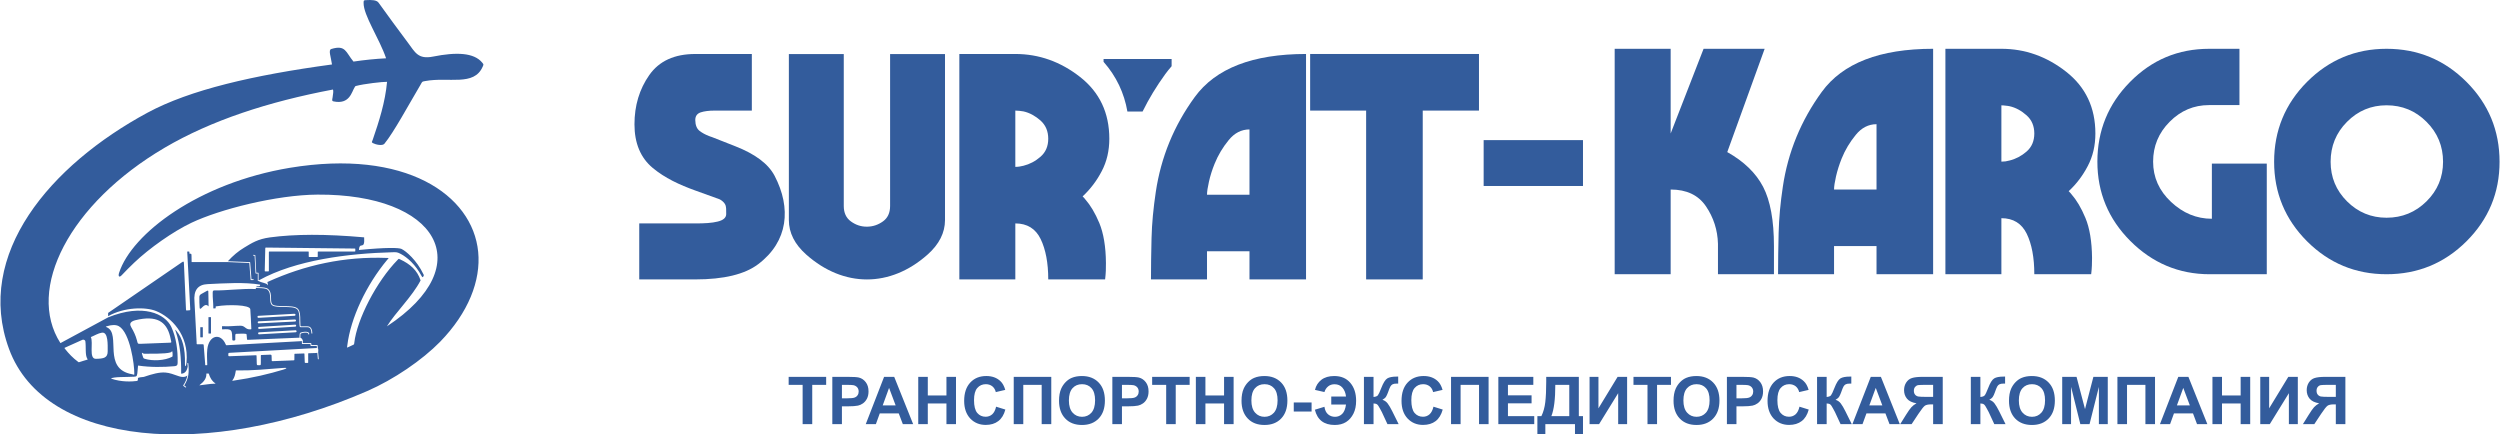 <?xml version="1.0" encoding="UTF-8"?>
<!DOCTYPE svg PUBLIC "-//W3C//DTD SVG 1.1//EN" "http://www.w3.org/Graphics/SVG/1.1/DTD/svg11.dtd">
<!-- Creator: CorelDRAW 2019 (64-Bit Оценочная версия) -->
<svg xmlns="http://www.w3.org/2000/svg" xml:space="preserve" width="610px" height="106px" version="1.1" style="shape-rendering:geometricPrecision; text-rendering:geometricPrecision; image-rendering:optimizeQuality; fill-rule:evenodd; clip-rule:evenodd"
viewBox="0 0 486.56 84.58"
 xmlns:xlink="http://www.w3.org/1999/xlink"
 xmlns:xodm="http://www.corel.com/coreldraw/odm/2003">
 <defs>
  <style type="text/css">
   <![CDATA[
    .fil1 {fill:#335C9C}
    .fil0 {fill:#335C9C;fill-rule:nonzero}
   ]]>
  </style>
 </defs>
 <g id="Слой_x0020_1">
  <g id="_2278696979520">
   <g>
    <path class="fil0" d="M464.56 9.5c6.08,0 11.27,2.15 15.56,6.44 4.29,4.29 6.44,9.48 6.44,15.56 0,6.04 -2.15,11.2 -6.44,15.48 -4.29,4.27 -9.48,6.41 -15.56,6.41 -6.04,0 -11.2,-2.14 -15.48,-6.41 -4.27,-4.28 -6.41,-9.44 -6.41,-15.48 0,-6.08 2.14,-11.27 6.41,-15.56 4.28,-4.29 9.44,-6.44 15.48,-6.44zm0 11c-3,0 -5.57,1.07 -7.7,3.22 -2.13,2.14 -3.19,4.74 -3.19,7.78 0,3 1.06,5.57 3.19,7.7 2.13,2.12 4.7,3.19 7.7,3.19 3.04,0 5.64,-1.07 7.78,-3.19 2.15,-2.13 3.22,-4.7 3.22,-7.7 0,-3.04 -1.07,-5.64 -3.22,-7.78 -2.14,-2.15 -4.74,-3.22 -7.78,-3.22z"/>
    <path class="fil0" d="M435.92 20.46l-5.91 0c-2.97,0 -5.53,1.08 -7.68,3.25 -2.15,2.16 -3.22,4.75 -3.22,7.76 0,3.04 1.16,5.66 3.49,7.84 2.33,2.19 4.98,3.28 7.95,3.28l0 -10.74 10.69 0 0 21.54 -11.12 0c-6.02,0 -11.17,-2.2 -15.45,-6.48 -4.27,-4.28 -6.41,-9.42 -6.41,-15.44 0,-6.05 2.12,-11.23 6.36,-15.52 4.24,-4.3 9.37,-6.45 15.39,-6.45l5.91 0 0 10.96z"/>
    <path class="fil0" d="M378.67 9.5l10.9 0c4.61,0 8.81,1.49 12.61,4.47 3.79,2.97 5.69,6.98 5.69,12.02 0,2.34 -0.49,4.45 -1.48,6.33 -0.98,1.88 -2.22,3.52 -3.72,4.9 0.11,0.11 0.21,0.22 0.3,0.31 0.09,0.08 0.16,0.2 0.25,0.3 0.97,1.1 1.89,2.63 2.71,4.6 0.82,1.97 1.26,4.57 1.29,7.78 0,0.47 -0.01,0.98 -0.03,1.51 -0.02,0.53 -0.07,1.08 -0.14,1.67l-11.07 0c0,-3.22 -0.49,-5.84 -1.47,-7.87 -0.99,-2.02 -2.63,-3.04 -4.94,-3.04l0 10.91 -10.9 0 0 -43.89zm10.9 11.01l0 10.96c0.26,0 0.52,-0.02 0.8,-0.05 0.27,-0.04 0.54,-0.11 0.79,-0.17 1.2,-0.29 2.32,-0.88 3.32,-1.75 1,-0.87 1.5,-2.05 1.5,-3.51 0,-1.46 -0.5,-2.64 -1.5,-3.53 -1.01,-0.9 -2.11,-1.51 -3.32,-1.78 -0.24,-0.06 -0.52,-0.08 -0.79,-0.11 -0.28,-0.04 -0.54,-0.06 -0.8,-0.06z"/>
    <path class="fil0" d="M376.28 9.5l0 43.89 -11.02 0 0 -5.48 -8.27 0 0 5.48 -10.9 0c0,-2.41 0.04,-5.09 0.11,-8.03 0.07,-2.94 0.36,-5.95 0.82,-9.01 1,-6.72 3.52,-12.88 7.59,-18.47 4.07,-5.58 11.29,-8.38 21.67,-8.38zm-11.02 27.4l0 -12.72c-1.57,0 -2.92,0.7 -4.05,2.09 -1.13,1.38 -2.06,2.91 -2.74,4.6 -0.48,1.2 -0.84,2.36 -1.1,3.48 -0.25,1.11 -0.38,1.96 -0.38,2.55l8.27 0z"/>
    <path class="fil0" d="M314.28 9.5l10.9 0 0 16.49 6.41 -16.49 11.89 0 -7.28 20.11c3.25,1.82 5.58,4.08 6.98,6.76 1.4,2.69 2.11,6.54 2.11,11.54l0 5.48 -10.9 0 0 -5.48c0,-0.07 0,-0.15 0,-0.22 0,-0.08 0,-0.15 0,-0.22 -0.07,-2.67 -0.85,-5.1 -2.33,-7.29 -1.48,-2.19 -3.77,-3.28 -6.88,-3.28l0 16.49 -10.9 0 0 -43.89z"/>
    <polygon class="fil0" points="288.77,36.21 288.77,27.28 308.11,27.28 308.11,36.21 "/>
    <polygon class="fil0" points="254.99,10.51 287.86,10.51 287.86,21.53 276.91,21.53 276.91,54.4 265.89,54.4 265.89,21.53 254.99,21.53 "/>
    <path class="fil0" d="M254.19 10.51l0 43.89 -11.01 0 0 -5.48 -8.27 0 0 5.48 -10.91 0c0,-2.41 0.04,-5.09 0.11,-8.03 0.07,-2.93 0.37,-5.94 0.83,-9.01 1,-6.71 3.51,-12.88 7.58,-18.46 4.07,-5.59 11.3,-8.39 21.67,-8.39zm-11.01 27.4l0 -12.71c-1.57,0 -2.92,0.69 -4.05,2.08 -1.14,1.39 -2.06,2.92 -2.74,4.6 -0.49,1.2 -0.85,2.37 -1.1,3.48 -0.25,1.11 -0.38,1.96 -0.38,2.55l8.27 0z"/>
    <path class="fil0" d="M186.69 10.51l10.9 0c4.6,0 8.81,1.5 12.6,4.47 3.8,2.97 5.7,6.99 5.7,12.03 0,2.33 -0.49,4.44 -1.48,6.32 -0.98,1.89 -2.23,3.52 -3.72,4.91 0.11,0.11 0.21,0.21 0.3,0.3 0.08,0.09 0.16,0.21 0.24,0.3 0.97,1.1 1.9,2.64 2.72,4.6 0.81,1.97 1.26,4.57 1.28,7.78 0.01,0.47 -0.01,0.98 -0.02,1.51 -0.02,0.53 -0.07,1.09 -0.14,1.67l-11.07 0c0,-3.21 -0.5,-5.84 -1.48,-7.86 -0.98,-2.02 -2.63,-3.04 -4.93,-3.04l0 10.9 -10.9 0 0 -43.89zm10.9 11.02l0 10.96c0.26,0 0.52,-0.02 0.8,-0.06 0.27,-0.04 0.54,-0.1 0.79,-0.16 1.2,-0.3 2.32,-0.88 3.32,-1.76 1,-0.87 1.5,-2.04 1.5,-3.5 0,-1.46 -0.5,-2.64 -1.5,-3.54 -1.01,-0.89 -2.11,-1.51 -3.32,-1.78 -0.24,-0.05 -0.52,-0.07 -0.79,-0.11 -0.28,-0.03 -0.54,-0.05 -0.8,-0.05z"/>
    <path class="fil0" d="M153.5 10.52l10.69 0 0 29.59c0,1.32 0.46,2.33 1.39,3 0.93,0.68 1.95,1.02 3.06,1.02 0.04,0 0.07,0 0.08,0 0.02,0 0.05,0 0.08,0 1.11,-0.02 2.13,-0.38 3.04,-1.04 0.91,-0.66 1.37,-1.66 1.37,-2.98l0 -29.59 10.69 0 0 32.33c0,2.46 -1.14,4.71 -3.39,6.71 -7.26,6.46 -16.36,6.46 -23.63,0 -2.25,-2 -3.38,-4.24 -3.38,-6.71l0 -32.33z"/>
    <path class="fil0" d="M135.28 43.5c1.79,0 3.24,-0.08 4.35,-0.36 1.12,-0.27 1.66,-0.76 1.67,-1.45 0.02,-0.8 -0.01,-1.39 -0.13,-1.73 -0.13,-0.34 -0.39,-0.64 -0.74,-0.9 -0.04,-0.02 -0.1,-0.08 -0.2,-0.14 -0.09,-0.05 -0.18,-0.11 -0.24,-0.13l-4.71 -1.7c-3.08,-1.11 -5.91,-2.42 -8.28,-4.39 -2.36,-1.96 -3.56,-4.8 -3.56,-8.49 0,-3.65 0.96,-6.85 2.88,-9.59 1.92,-2.74 4.9,-4.11 8.96,-4.11l11.01 0 0 11.02 -7.23 0c-1.12,0 -2.05,0.12 -2.74,0.35 -0.7,0.24 -1.05,0.75 -1.04,1.51 0.01,0.98 0.31,1.68 0.82,2.08 0.51,0.4 1.15,0.75 1.92,1.04 0.06,0.03 0.16,0.07 0.24,0.09 0.09,0.01 0.17,0.05 0.25,0.08l4.6 1.81c3.82,1.5 6.37,3.38 7.62,5.75 3.26,6.25 2.68,12.76 -3.21,17.2 -2.6,1.97 -6.7,2.96 -12.24,2.96l-10.91 0 0 -10.9 10.91 0z"/>
    <path class="fil1" d="M228.02 11.49l0 1.4c-0.44,0.5 -0.85,1.02 -1.25,1.56 -1.7,2.34 -3.17,4.76 -4.4,7.26l-2.96 0c-0.31,-1.8 -0.85,-3.51 -1.61,-5.11 -0.79,-1.65 -1.8,-3.17 -3.03,-4.56l0 -0.55 13.25 0z"/>
   </g>
   <path class="fil0" d="M156.18 82.58l0 -7.65 -2.72 0 0 -1.56 7.3 0 0 1.56 -2.71 0 0 7.65 -1.87 0zm5.78 0l0 -9.21 2.98 0c1.13,0 1.87,0.05 2.21,0.14 0.53,0.14 0.97,0.44 1.32,0.9 0.36,0.47 0.54,1.06 0.54,1.8 0,0.56 -0.11,1.03 -0.31,1.42 -0.21,0.39 -0.47,0.69 -0.78,0.91 -0.31,0.22 -0.64,0.36 -0.96,0.43 -0.45,0.09 -1.09,0.14 -1.92,0.14l-1.21 0 0 3.47 -1.87 0zm1.87 -7.65l0 2.62 1.01 0c0.73,0 1.22,-0.05 1.46,-0.15 0.25,-0.09 0.44,-0.24 0.58,-0.45 0.14,-0.2 0.21,-0.44 0.21,-0.72 0,-0.33 -0.1,-0.61 -0.29,-0.83 -0.2,-0.22 -0.45,-0.35 -0.75,-0.41 -0.22,-0.04 -0.66,-0.06 -1.33,-0.06l-0.89 0zm13.87 7.65l-2.01 0 -0.8 -2.1 -3.69 0 -0.76 2.1 -1.97 0 3.57 -9.21 1.97 0 3.69 9.21zm-3.41 -3.65l-1.28 -3.41 -1.24 3.41 2.52 0zm4.4 3.65l0 -9.21 1.86 0 0 3.63 3.63 0 0 -3.63 1.86 0 0 9.21 -1.86 0 0 -4.03 -3.63 0 0 4.03 -1.86 0zm15.16 -3.4l1.8 0.56c-0.27,1.01 -0.73,1.76 -1.38,2.25 -0.64,0.49 -1.45,0.74 -2.44,0.74 -1.22,0 -2.23,-0.42 -3.02,-1.25 -0.78,-0.84 -1.18,-1.98 -1.18,-3.43 0,-1.53 0.4,-2.72 1.19,-3.57 0.79,-0.85 1.83,-1.27 3.12,-1.27 1.13,0 2.04,0.33 2.75,1 0.42,0.39 0.73,0.96 0.94,1.7l-1.84 0.43c-0.11,-0.47 -0.34,-0.85 -0.68,-1.13 -0.35,-0.27 -0.77,-0.41 -1.26,-0.41 -0.68,0 -1.24,0.25 -1.66,0.74 -0.43,0.48 -0.64,1.28 -0.64,2.37 0,1.16 0.21,1.99 0.63,2.49 0.42,0.49 0.96,0.74 1.63,0.74 0.5,0 0.92,-0.16 1.28,-0.47 0.35,-0.32 0.61,-0.81 0.76,-1.49zm3.43 -5.81l7.31 0 0 9.21 -1.87 0 0 -7.65 -3.58 0 0 7.65 -1.86 0 0 -9.21zm8.82 4.66c0,-0.94 0.14,-1.73 0.42,-2.36 0.21,-0.47 0.5,-0.9 0.86,-1.27 0.36,-0.37 0.76,-0.65 1.19,-0.83 0.57,-0.24 1.24,-0.36 1.99,-0.36 1.35,0 2.44,0.42 3.25,1.26 0.82,0.84 1.22,2.02 1.22,3.52 0,1.49 -0.4,2.65 -1.21,3.49 -0.81,0.84 -1.89,1.26 -3.24,1.26 -1.37,0 -2.46,-0.41 -3.26,-1.25 -0.81,-0.84 -1.22,-1.99 -1.22,-3.46zm1.92 -0.06c0,1.04 0.24,1.83 0.72,2.37 0.48,0.54 1.1,0.81 1.84,0.81 0.74,0 1.35,-0.27 1.83,-0.8 0.47,-0.54 0.71,-1.34 0.71,-2.41 0,-1.05 -0.23,-1.84 -0.7,-2.36 -0.46,-0.52 -1.07,-0.78 -1.84,-0.78 -0.77,0 -1.39,0.26 -1.86,0.79 -0.47,0.53 -0.7,1.32 -0.7,2.38zm8.46 4.61l0 -9.21 2.98 0c1.13,0 1.87,0.05 2.21,0.14 0.53,0.14 0.97,0.44 1.32,0.9 0.36,0.47 0.54,1.06 0.54,1.8 0,0.56 -0.11,1.03 -0.31,1.42 -0.21,0.39 -0.46,0.69 -0.78,0.91 -0.31,0.22 -0.64,0.36 -0.96,0.43 -0.44,0.09 -1.08,0.14 -1.92,0.14l-1.21 0 0 3.47 -1.87 0zm1.87 -7.65l0 2.62 1.01 0c0.73,0 1.22,-0.05 1.46,-0.15 0.25,-0.09 0.44,-0.24 0.58,-0.45 0.14,-0.2 0.21,-0.44 0.21,-0.72 0,-0.33 -0.1,-0.61 -0.29,-0.83 -0.2,-0.22 -0.44,-0.35 -0.75,-0.41 -0.22,-0.04 -0.66,-0.06 -1.33,-0.06l-0.89 0zm8.61 7.65l0 -7.65 -2.73 0 0 -1.56 7.3 0 0 1.56 -2.71 0 0 7.65 -1.86 0zm5.78 0l0 -9.21 1.86 0 0 3.63 3.63 0 0 -3.63 1.86 0 0 9.21 -1.86 0 0 -4.03 -3.63 0 0 4.03 -1.86 0zm8.89 -4.55c0,-0.94 0.14,-1.73 0.42,-2.36 0.21,-0.47 0.5,-0.9 0.86,-1.27 0.36,-0.37 0.76,-0.65 1.19,-0.83 0.57,-0.24 1.24,-0.36 1.99,-0.36 1.35,0 2.44,0.42 3.25,1.26 0.82,0.84 1.22,2.02 1.22,3.52 0,1.49 -0.4,2.65 -1.21,3.49 -0.8,0.84 -1.89,1.26 -3.24,1.26 -1.37,0 -2.46,-0.41 -3.26,-1.25 -0.81,-0.84 -1.22,-1.99 -1.22,-3.46zm1.92 -0.06c0,1.04 0.24,1.83 0.72,2.37 0.48,0.54 1.1,0.81 1.84,0.81 0.74,0 1.35,-0.27 1.83,-0.8 0.47,-0.54 0.71,-1.34 0.71,-2.41 0,-1.05 -0.23,-1.84 -0.7,-2.36 -0.46,-0.52 -1.07,-0.78 -1.84,-0.78 -0.77,0 -1.39,0.26 -1.86,0.79 -0.47,0.53 -0.7,1.32 -0.7,2.38zm8.25 2.15l0 -1.76 3.47 0 0 1.76 -3.47 0zm7.3 -2.92l2.87 0c-0.07,-0.68 -0.3,-1.25 -0.68,-1.71 -0.38,-0.45 -0.9,-0.68 -1.55,-0.68 -0.5,0 -0.92,0.14 -1.25,0.42 -0.34,0.28 -0.58,0.64 -0.72,1.1l-1.84 -0.42c0.19,-0.82 0.61,-1.47 1.25,-1.97 0.64,-0.49 1.47,-0.73 2.5,-0.73 1.34,0 2.38,0.44 3.13,1.33 0.76,0.89 1.13,2.06 1.13,3.49 0,0.97 -0.17,1.8 -0.52,2.5 -0.35,0.7 -0.83,1.25 -1.44,1.64 -0.61,0.38 -1.34,0.57 -2.2,0.57 -2.1,0 -3.39,-0.99 -3.87,-2.97l1.86 -0.57c0.1,0.66 0.33,1.15 0.71,1.47 0.38,0.32 0.83,0.48 1.35,0.48 0.55,0 1.01,-0.19 1.4,-0.57 0.38,-0.38 0.63,-0.99 0.74,-1.82l-2.87 0 0 -1.56zm6.36 -3.83l1.87 0 0 3.92c0.41,-0.04 0.69,-0.14 0.84,-0.32 0.14,-0.17 0.37,-0.65 0.67,-1.43 0.39,-1 0.78,-1.62 1.16,-1.86 0.39,-0.24 1.01,-0.36 1.86,-0.36 0.05,0 0.14,-0.01 0.27,-0.01l0 1.38 -0.26 -0.01c-0.38,0 -0.66,0.05 -0.83,0.14 -0.18,0.09 -0.32,0.24 -0.43,0.43 -0.11,0.19 -0.27,0.59 -0.48,1.19 -0.12,0.32 -0.24,0.58 -0.37,0.8 -0.13,0.21 -0.37,0.41 -0.7,0.6 0.41,0.12 0.75,0.36 1.02,0.71 0.27,0.36 0.57,0.86 0.89,1.51l1.25 2.52 -2.18 0 -1.1 -2.37c-0.02,-0.04 -0.06,-0.1 -0.11,-0.2 -0.02,-0.03 -0.1,-0.18 -0.23,-0.43 -0.24,-0.46 -0.43,-0.74 -0.58,-0.85 -0.15,-0.11 -0.38,-0.17 -0.69,-0.18l0 4.03 -1.87 0 0 -9.21zm13.54 5.81l1.8 0.56c-0.28,1.01 -0.74,1.76 -1.38,2.25 -0.64,0.49 -1.46,0.74 -2.45,0.74 -1.22,0 -2.22,-0.42 -3.01,-1.25 -0.79,-0.84 -1.18,-1.98 -1.18,-3.43 0,-1.53 0.39,-2.72 1.19,-3.57 0.79,-0.85 1.83,-1.27 3.12,-1.27 1.12,0 2.04,0.33 2.74,1 0.42,0.39 0.73,0.96 0.94,1.7l-1.84 0.43c-0.1,-0.47 -0.33,-0.85 -0.68,-1.13 -0.34,-0.27 -0.76,-0.41 -1.26,-0.41 -0.68,0 -1.23,0.25 -1.66,0.74 -0.42,0.48 -0.64,1.28 -0.64,2.37 0,1.16 0.21,1.99 0.63,2.49 0.42,0.49 0.97,0.74 1.64,0.74 0.49,0 0.92,-0.16 1.27,-0.47 0.36,-0.32 0.61,-0.81 0.77,-1.49zm3.42 -5.81l7.31 0 0 9.21 -1.86 0 0 -7.65 -3.59 0 0 7.65 -1.86 0 0 -9.21zm9.21 9.21l0 -9.21 6.81 0 0 1.56 -4.94 0 0 2.04 4.6 0 0 1.56 -4.6 0 0 2.49 5.12 0 0 1.56 -6.99 0zm9.32 -9.21l6.35 0 0 7.65 0.81 0 0 3.56 -1.56 0 0 -2 -5.77 0 0 2 -1.55 0 0 -3.56 0.78 0c0.38,-0.78 0.64,-1.7 0.76,-2.73 0.12,-1.04 0.18,-2.36 0.18,-3.94l0 -0.98zm1.77 1.56c0,2.78 -0.25,4.81 -0.77,6.09l3.49 0 0 -6.09 -2.72 0zm6.67 -1.56l1.73 0 0 6.13 3.73 -6.13 1.85 0 0 9.21 -1.74 0 0 -6.03 -3.72 6.03 -1.85 0 0 -9.21zm11.28 9.21l0 -7.65 -2.73 0 0 -1.56 7.3 0 0 1.56 -2.71 0 0 7.65 -1.86 0zm5.07 -4.55c0,-0.94 0.14,-1.73 0.42,-2.36 0.21,-0.47 0.5,-0.9 0.86,-1.27 0.36,-0.37 0.76,-0.65 1.19,-0.83 0.57,-0.24 1.24,-0.36 1.99,-0.36 1.35,0 2.44,0.42 3.25,1.26 0.82,0.84 1.23,2.02 1.23,3.52 0,1.49 -0.41,2.65 -1.22,3.49 -0.8,0.84 -1.89,1.26 -3.24,1.26 -1.37,0 -2.46,-0.41 -3.26,-1.25 -0.81,-0.84 -1.22,-1.99 -1.22,-3.46zm1.92 -0.06c0,1.04 0.24,1.83 0.72,2.37 0.48,0.54 1.1,0.81 1.84,0.81 0.74,0 1.35,-0.27 1.83,-0.8 0.47,-0.54 0.71,-1.34 0.71,-2.41 0,-1.05 -0.23,-1.84 -0.7,-2.36 -0.46,-0.52 -1.07,-0.78 -1.84,-0.78 -0.77,0 -1.39,0.26 -1.86,0.79 -0.47,0.53 -0.7,1.32 -0.7,2.38zm8.47 4.61l0 -9.21 2.97 0c1.13,0 1.87,0.05 2.21,0.14 0.53,0.14 0.97,0.44 1.32,0.9 0.36,0.47 0.54,1.06 0.54,1.8 0,0.56 -0.11,1.03 -0.31,1.42 -0.2,0.39 -0.46,0.69 -0.78,0.91 -0.31,0.22 -0.63,0.36 -0.96,0.43 -0.44,0.09 -1.08,0.14 -1.92,0.14l-1.21 0 0 3.47 -1.86 0zm1.86 -7.65l0 2.62 1.01 0c0.73,0 1.22,-0.05 1.46,-0.15 0.25,-0.09 0.44,-0.24 0.58,-0.45 0.14,-0.2 0.21,-0.44 0.21,-0.72 0,-0.33 -0.1,-0.61 -0.29,-0.83 -0.2,-0.22 -0.44,-0.35 -0.75,-0.41 -0.22,-0.04 -0.66,-0.06 -1.33,-0.06l-0.89 0zm12.27 4.25l1.8 0.56c-0.27,1.01 -0.73,1.76 -1.38,2.25 -0.64,0.49 -1.45,0.74 -2.44,0.74 -1.22,0 -2.23,-0.42 -3.02,-1.25 -0.78,-0.84 -1.18,-1.98 -1.18,-3.43 0,-1.53 0.4,-2.72 1.19,-3.57 0.79,-0.85 1.83,-1.27 3.12,-1.27 1.13,0 2.04,0.33 2.74,1 0.43,0.39 0.74,0.96 0.95,1.7l-1.84 0.43c-0.11,-0.47 -0.34,-0.85 -0.68,-1.13 -0.35,-0.27 -0.77,-0.41 -1.26,-0.41 -0.68,0 -1.24,0.25 -1.66,0.74 -0.43,0.48 -0.64,1.28 -0.64,2.37 0,1.16 0.21,1.99 0.63,2.49 0.42,0.49 0.96,0.74 1.63,0.74 0.5,0 0.92,-0.16 1.28,-0.47 0.35,-0.32 0.61,-0.81 0.76,-1.49zm3.42 -5.81l1.87 0 0 3.92c0.41,-0.04 0.69,-0.14 0.84,-0.32 0.14,-0.17 0.37,-0.65 0.67,-1.43 0.39,-1 0.78,-1.62 1.16,-1.86 0.39,-0.24 1.01,-0.36 1.86,-0.36 0.05,0 0.14,-0.01 0.27,-0.01l0 1.38 -0.26 -0.01c-0.38,0 -0.66,0.05 -0.83,0.14 -0.18,0.09 -0.32,0.24 -0.43,0.43 -0.11,0.19 -0.27,0.59 -0.48,1.19 -0.12,0.32 -0.24,0.58 -0.37,0.8 -0.13,0.21 -0.37,0.41 -0.7,0.6 0.41,0.12 0.75,0.36 1.02,0.71 0.27,0.36 0.57,0.86 0.89,1.51l1.25 2.52 -2.18 0 -1.1 -2.37c-0.02,-0.04 -0.06,-0.1 -0.11,-0.2 -0.02,-0.03 -0.1,-0.18 -0.23,-0.43 -0.24,-0.46 -0.43,-0.74 -0.58,-0.85 -0.15,-0.11 -0.38,-0.17 -0.69,-0.18l0 4.03 -1.87 0 0 -9.21zm16.11 9.21l-2 0 -0.8 -2.1 -3.69 0 -0.77 2.1 -1.97 0 3.58 -9.21 1.97 0 3.68 9.21zm-3.4 -3.65l-1.28 -3.41 -1.25 3.41 2.53 0zm9.89 3.65l0 -3.85 -0.37 0c-0.59,0 -1.01,0.09 -1.25,0.27 -0.24,0.17 -0.65,0.7 -1.24,1.57l-1.33 2.01 -2.22 0 1.12 -1.8c0.44,-0.71 0.8,-1.21 1.06,-1.5 0.26,-0.28 0.59,-0.54 0.99,-0.76 -0.86,-0.14 -1.47,-0.44 -1.85,-0.9 -0.38,-0.46 -0.57,-1.02 -0.57,-1.66 0,-0.56 0.14,-1.06 0.42,-1.49 0.28,-0.43 0.66,-0.73 1.12,-0.87 0.46,-0.15 1.15,-0.23 2.07,-0.23l3.92 0 0 9.21 -1.87 0zm0 -7.65l-1.45 0c-0.73,0 -1.22,0.02 -1.45,0.05 -0.23,0.03 -0.43,0.15 -0.6,0.34 -0.16,0.19 -0.25,0.44 -0.25,0.75 0,0.33 0.08,0.58 0.24,0.77 0.16,0.19 0.37,0.31 0.62,0.36 0.25,0.04 0.75,0.07 1.52,0.07l1.37 0 0 -2.34zm7.34 -1.56l1.86 0 0 3.92c0.42,-0.04 0.7,-0.14 0.84,-0.32 0.15,-0.17 0.37,-0.65 0.68,-1.43 0.38,-1 0.77,-1.62 1.16,-1.86 0.38,-0.24 1,-0.36 1.86,-0.36 0.04,0 0.13,-0.01 0.27,-0.01l0 1.38 -0.26 -0.01c-0.39,0 -0.66,0.05 -0.84,0.14 -0.18,0.09 -0.32,0.24 -0.43,0.43 -0.11,0.19 -0.27,0.59 -0.48,1.19 -0.11,0.32 -0.23,0.58 -0.37,0.8 -0.13,0.21 -0.36,0.41 -0.69,0.6 0.41,0.12 0.75,0.36 1.02,0.71 0.27,0.36 0.56,0.86 0.89,1.51l1.25 2.52 -2.19 0 -1.1 -2.37c-0.02,-0.04 -0.05,-0.1 -0.11,-0.2 -0.02,-0.03 -0.09,-0.18 -0.23,-0.43 -0.23,-0.46 -0.43,-0.74 -0.58,-0.85 -0.15,-0.11 -0.38,-0.17 -0.69,-0.18l0 4.03 -1.86 0 0 -9.21zm7.43 4.66c0,-0.94 0.14,-1.73 0.42,-2.36 0.21,-0.47 0.5,-0.9 0.86,-1.27 0.36,-0.37 0.76,-0.65 1.19,-0.83 0.57,-0.24 1.23,-0.36 1.98,-0.36 1.36,0 2.45,0.42 3.26,1.26 0.82,0.84 1.22,2.02 1.22,3.52 0,1.49 -0.4,2.65 -1.21,3.49 -0.81,0.84 -1.89,1.26 -3.24,1.26 -1.37,0 -2.46,-0.41 -3.27,-1.25 -0.8,-0.84 -1.21,-1.99 -1.21,-3.46zm1.92 -0.06c0,1.04 0.24,1.83 0.72,2.37 0.48,0.54 1.09,0.81 1.84,0.81 0.74,0 1.35,-0.27 1.82,-0.8 0.48,-0.54 0.72,-1.34 0.72,-2.41 0,-1.05 -0.23,-1.84 -0.7,-2.36 -0.46,-0.52 -1.08,-0.78 -1.84,-0.78 -0.77,0 -1.39,0.26 -1.86,0.79 -0.47,0.53 -0.7,1.32 -0.7,2.38zm8.44 4.61l0 -9.21 2.79 0 1.65 6.28 1.63 -6.28 2.8 0 0 9.21 -1.73 0 0 -7.25 -1.82 7.25 -1.79 0 -1.8 -7.25 -0.01 7.25 -1.72 0zm10.75 -9.21l7.32 0 0 9.21 -1.87 0 0 -7.65 -3.58 0 0 7.65 -1.87 0 0 -9.21zm17.51 9.21l-2.01 0 -0.79 -2.1 -3.7 0 -0.76 2.1 -1.97 0 3.57 -9.21 1.97 0 3.69 9.21zm-3.41 -3.65l-1.28 -3.41 -1.24 3.41 2.52 0zm4.4 3.65l0 -9.21 1.86 0 0 3.63 3.63 0 0 -3.63 1.86 0 0 9.21 -1.86 0 0 -4.03 -3.63 0 0 4.03 -1.86 0zm9.31 -9.21l1.73 0 0 6.13 3.73 -6.13 1.85 0 0 9.21 -1.74 0 0 -6.03 -3.72 6.03 -1.85 0 0 -9.21zm14.71 9.21l0 -3.85 -0.38 0c-0.59,0 -1,0.09 -1.24,0.27 -0.24,0.17 -0.66,0.7 -1.24,1.57l-1.33 2.01 -2.22 0 1.12 -1.8c0.44,-0.71 0.79,-1.21 1.05,-1.5 0.27,-0.28 0.6,-0.54 0.99,-0.76 -0.85,-0.14 -1.47,-0.44 -1.85,-0.9 -0.38,-0.46 -0.57,-1.02 -0.57,-1.66 0,-0.56 0.14,-1.06 0.42,-1.49 0.29,-0.43 0.66,-0.73 1.12,-0.87 0.47,-0.15 1.16,-0.23 2.08,-0.23l3.91 0 0 9.21 -1.86 0zm0 -7.65l-1.45 0c-0.74,0 -1.22,0.02 -1.45,0.05 -0.24,0.03 -0.44,0.15 -0.6,0.34 -0.17,0.19 -0.25,0.44 -0.25,0.75 0,0.33 0.08,0.58 0.24,0.77 0.16,0.19 0.36,0.31 0.61,0.36 0.25,0.04 0.76,0.07 1.52,0.07l1.38 0 0 -2.34z"/>
   <path class="fil1" d="M93.89 12.98c-1.69,3.89 -6.64,1.95 -11.18,2.8 -0.68,0.12 -0.55,0.08 -0.89,0.66 -2.46,4.16 -5.2,9.25 -7.06,11.54 -0.4,0.49 -1.75,0.15 -2.23,-0.11 -0.35,-0.18 -0.2,-0.24 -0.06,-0.63 1.24,-3.61 2.44,-7.34 2.8,-11.31 -0.79,-0.03 -4.55,0.39 -6.1,0.82 -0.11,0.03 -0.17,0.19 -0.21,0.24 -0.57,0.85 -0.95,3.42 -4.11,2.75 -0.4,-0.09 -0.24,-0.37 -0.18,-0.8 0.08,-0.61 0.2,-1.23 0.07,-1.51 -12.57,2.37 -23.71,6.01 -32.77,11.33 -18.59,10.92 -27.02,27.55 -20.29,38.04 3.1,-1.67 6.19,-3.34 9.28,-5.01 6.77,-2.75 11.11,-0.7 12.31,1.87 0.97,2.1 1.27,4.52 1.23,6.88 -0.01,0.44 -0.02,0.71 -0.67,0.76 -2.08,0.19 -4.62,0.23 -7.04,-0.13 -0.05,0.48 -0.09,1.07 -0.14,1.54 -0.1,0.65 -0.22,0.58 -0.62,0.63 -1.57,0.1 -3.97,-0.02 -4.53,0.36 2.1,0.74 4.17,0.59 5.09,0.47 0.19,-0.03 0.19,-0.33 0.18,-0.53 0.03,-0.21 0.94,-0.2 1.14,-0.26 1.71,-0.58 3,-0.93 4.19,-0.85 0.86,0.05 1.65,0.39 2.61,0.71 0.78,0.27 1.4,0.15 1.68,-0.15 -0.12,0.66 -0.37,1.3 -0.8,1.92 -0.03,0.04 -0.02,0.09 0.02,0.12l0.41 0.3c0.04,0.02 0.09,0.01 0.12,-0.02 0.03,-0.04 0.02,-0.1 -0.02,-0.12l-0.34 -0.25c0.44,-0.66 0.69,-1.35 0.8,-2.05 0.11,-0.74 0.08,-1.49 -0.01,-2.25 -0.01,-0.05 -0.05,-0.08 -0.1,-0.08 -0.04,0.01 -0.08,0.05 -0.07,0.1 0.02,0.2 0.04,0.41 0.06,0.61 -0.16,0.83 -0.51,1.36 -1.28,1.39 0.04,-3.04 -0.22,-5.77 -1.04,-8.17 -0.17,-0.49 -0.16,-0.51 0.18,-0.09 1.07,1.3 1.68,3.23 1.6,6.38 -0.02,0.68 0.23,0.48 0.3,-0.3 0.52,-5.48 -3.09,-8.88 -5.93,-10.03 -2.06,-0.83 -6.22,-0.76 -9.33,1.01l0 -0.33c0,-0.36 -0.04,-0.28 0.25,-0.48 4.75,-3.25 9.35,-6.41 14.09,-9.67 0.35,-0.23 0.4,-0.23 0.42,0.22 0.14,2.97 0.27,5.94 0.4,8.91 0.02,0.3 0.1,0.25 0.26,0.23 0.13,-0.01 0.25,-0.02 0.38,-0.03 0.12,-0.01 0.21,0.01 0.19,-0.24 -0.2,-3.67 -0.38,-7.35 -0.58,-11.02 -0.02,-0.21 -0.05,-0.18 0.15,-0.18 0.05,0 0.09,0 0.14,0 0.2,0 0.11,0.19 0.12,0.4 0.08,0.01 0.12,0.01 0.2,0.02 0.26,0.01 0.22,0.26 0.22,0.54 0,0.45 0.02,0.64 0.02,1.09 2.3,0 4.6,0 6.9,0l4.33 0.18 0.25 3.24c0.01,0.05 0.04,0.09 0.09,0.09l0.42 0c0.05,0 0.09,-0.04 0.09,-0.09 0,-0.05 -0.04,-0.08 -0.09,-0.08l-0.34 0 -0.25 -3.25c0,-0.04 -0.04,-0.08 -0.09,-0.08l-4.26 -0.17c1.02,-1.11 2.05,-1.97 3.2,-2.66 1.46,-0.88 2.63,-1.66 4.99,-1.98 4.86,-0.65 10.8,-0.68 18.35,-0.01 0.17,2.7 -0.92,0.65 -1.01,2.46 5.33,-0.52 7.75,-0.45 8.27,-0.21 0.89,0.41 3.01,2.24 4.27,4.92 0.06,0.12 0.12,0.16 0.06,0.29 -0.03,0.07 -0.06,0.13 -0.09,0.2 -0.09,0.2 -0.23,0.03 -0.31,-0.12 -1.19,-2.22 -2.77,-3.63 -4.06,-4.31 -0.69,-0.36 -0.84,-0.35 -1.6,-0.33 -8.58,0.23 -18.85,1.49 -26.03,5.47l-0.06 0 0 -1.4c0,-0.04 -0.03,-0.08 -0.07,-0.08l-0.38 0 -0.18 -3.38c0,-0.04 -0.03,-0.07 -0.07,-0.07l-0.3 -0.03c-0.04,-0.01 -0.08,0.02 -0.08,0.06 0,0.05 0.03,0.08 0.07,0.08l0.24 0.03 0.18 3.39c0,0.04 0.04,0.07 0.08,0.07l0.36 0 0 1.4c0,0.04 0.04,0.07 0.08,0.07l0.1 0c0.53,0.34 1.65,0.38 1.8,0.85 0.05,-0.42 -0.27,-0.67 0,-0.71 7.2,-3.26 14.85,-4.96 23.17,-4.64 0.46,0.02 0.37,-0.01 0.07,0.34 -4.13,4.94 -7.14,11.39 -7.79,16.68 -0.05,0.42 -0.15,0.51 0.2,0.34 0.3,-0.14 0.61,-0.27 0.9,-0.42 0.18,-0.08 0.23,-0.08 0.26,-0.42 0.51,-4.53 4.32,-11.96 8.46,-16.17 0.23,-0.23 0.16,-0.21 0.46,-0.07 1.97,0.91 3.34,2.13 3.99,4.09 -1.63,3.15 -4.83,6.16 -6.56,8.95 18.19,-11.99 9.75,-25.79 -13.5,-25.65 -8.06,0.05 -19.07,2.88 -24.55,5.48 -3.58,1.7 -8.2,4.96 -11.15,7.77 -0.74,0.7 -1.67,1.63 -2.43,2.44 -0.53,0.56 -0.72,0.16 -0.51,-0.47 2.47,-7.64 15.48,-17.49 33.25,-20.44 22.45,-3.71 35.56,5.2 36.66,16.36 0.55,5.6 -1.92,11.87 -7.41,17.51 -3.5,3.58 -9.03,7.35 -14.2,9.6 -31.06,13.52 -62.74,10.81 -69.73,-8.2 -6.78,-18.45 8.05,-35.8 26.96,-46 8.27,-4.46 20.59,-7.31 35.92,-9.39 -0.22,-1.53 -0.76,-2.82 -0.14,-3.01 2.83,-0.86 2.8,0.63 4.32,2.45 2.14,-0.32 4.26,-0.53 6.35,-0.64 -1.28,-3.79 -4.44,-8.41 -4.38,-10.8 0.01,-0.41 0.01,-0.5 0.39,-0.52 1.25,-0.08 2.16,-0.02 2.53,0.5 1.59,2.22 3.91,5.39 5.73,7.81 1.37,1.83 1.95,3.26 4.86,2.68 4.54,-0.91 7.98,-0.78 9.58,1.17 0.31,0.38 0.29,0.34 0.1,0.79zm-53.37 46.67c-0.04,-1.02 0.01,-1.89 -0.05,-2.92 -0.01,-0.16 -0.12,-0.18 -0.27,-0.1 -0.35,0.21 -0.72,0.41 -1.08,0.6 -0.32,0.17 -0.38,0.36 -0.39,0.58 -0.01,0.71 0,1.35 0.05,2.05 0.01,0.27 0.12,0.34 0.29,0.17 0.54,-0.54 0.95,-0.93 1.45,-0.38zm-1.56 4.05l0.39 0c0.03,0 0.05,0.02 0.05,0.05l0 1.87c0,0.02 -0.02,0.05 -0.05,0.05l-0.39 0c-0.03,0 -0.05,-0.03 -0.05,-0.05l0 -1.87c0,-0.03 0.02,-0.05 0.05,-0.05zm1.59 -1.96l0.39 0c0.03,0 0.05,0.02 0.05,0.05l0 3.09c0,0.03 -0.02,0.05 -0.05,0.05l-0.39 0c-0.02,0 -0.05,-0.02 -0.05,-0.05l0 -3.09c0,-0.03 0.03,-0.05 0.05,-0.05zm-7.4 4.29c-0.59,-3.06 -2.26,-4.58 -6.15,-3.85 -1.09,0.21 -2.18,0.46 -1.53,1.54 0.47,0.79 0.85,1.6 1.08,2.46 0.22,0.83 0.14,0.78 0.94,0.75 1.74,-0.07 3.47,-0.13 5.21,-0.2 0.7,-0.03 0.6,0.06 0.45,-0.7zm-5.55 2.66c0.07,0.03 0.21,0.19 0.46,0.18 1.24,-0.03 3.93,0.06 5.01,-0.25 0.22,-0.07 0.23,-0.11 0.3,-0.21 0.16,-0.26 0.2,0.99 0.09,1.03 -1.45,0.79 -3.87,0.89 -5.41,0.4 -0.18,-0.06 -0.21,-0.1 -0.28,-0.29 -0.16,-0.44 -0.33,-0.99 -0.17,-0.86zm12.54 4.04c0.15,0 0.22,0 0.37,0 0.05,0 0.04,-0.01 0.06,0.05 0.25,0.83 0.66,1.44 1.23,1.84 0.14,0.1 0.15,0.08 -0.03,0.08 -1.13,0.02 -1.84,0.21 -2.93,0.31 -0.16,0.01 -0.16,0.03 -0.03,-0.07 0.88,-0.69 1.31,-1.33 1.28,-2.15 0,-0.07 -0.02,-0.06 0.05,-0.06zm5.67 -0.48c-0.12,0.66 -0.19,1.2 -0.64,1.8 -0.07,0.1 -0.07,0.1 0.08,0.08 3.98,-0.58 7.05,-1.33 9.86,-2.18 0.64,-0.2 0.85,-0.39 -0.04,-0.32 -3.15,0.25 -6.12,0.54 -9.05,0.49 -0.19,0 -0.18,-0.05 -0.21,0.13zm4.56 -7.16c-0.11,0.01 -0.2,-0.08 -0.2,-0.18 -0.01,-0.11 0.07,-0.21 0.18,-0.21l7.1 -0.4c0.11,-0.01 0.2,0.08 0.21,0.19 0.01,0.1 -0.08,0.2 -0.18,0.2l-7.11 0.4zm0.01 -1.05c-0.11,0.01 -0.2,-0.07 -0.21,-0.18 -0.01,-0.11 0.08,-0.2 0.18,-0.21l7.02 -0.44c0.1,-0.01 0.2,0.07 0.2,0.18 0.01,0.11 -0.07,0.2 -0.18,0.21l-7.01 0.44zm-0.09 -1.09c-0.1,0.01 -0.2,-0.07 -0.2,-0.18 -0.01,-0.11 0.08,-0.2 0.19,-0.21l7.06 -0.36c0.11,0 0.2,0.08 0.2,0.19 0.01,0.11 -0.07,0.2 -0.18,0.21l-7.07 0.35zm-0.04 -1.07c-0.11,0.01 -0.2,-0.08 -0.21,-0.19 -0.01,-0.1 0.08,-0.2 0.19,-0.2l7.01 -0.4c0.11,0 0.2,0.08 0.21,0.19 0,0.11 -0.08,0.2 -0.19,0.2l-7.01 0.4zm-5.65 6.81l16.94 -0.93c0.02,0 0.04,0 0.07,0l-0.03 -0.4 -1.12 0c-0.04,0 -0.08,-0.04 -0.08,-0.09 0,-0.06 -0.01,-0.12 -0.02,-0.18 -0.01,-0.04 -0.02,-0.08 -0.02,-0.12l-1.57 0c-0.05,0 -0.08,-0.04 -0.08,-0.08l0 -0.48c-0.1,0.02 -0.24,0.01 -0.29,0.02l-14.27 0.78c-0.25,0.01 -0.19,0.05 -0.28,-0.17 -0.98,-2.3 -3.28,-1.82 -3.58,0.98 -0.11,1.06 -0.02,1.88 -0.01,2.92 0,0.16 0.03,0.16 -0.11,0.16 -0.07,0 -0.14,0 -0.21,0 -0.11,0 -0.07,-0.06 -0.08,-0.19 -0.09,-1.26 -0.21,-2.44 -0.29,-3.7 -0.01,-0.14 -0.02,-0.18 -0.21,-0.18 -0.29,0 -0.58,0 -0.88,0 -0.36,0 -0.27,0 -0.29,-0.4 -0.13,-2.59 -0.27,-5.25 -0.41,-7.83 -0.23,-2.3 0.66,-3.39 2.53,-3.48 3.38,-0.16 7.19,-0.42 10.25,0.1 0,0.59 -0.6,0.1 -0.79,0.48 0.14,0 0.28,0.01 0.41,0.01 0.82,0.03 1.59,0.05 1.94,0.37 0.53,0.48 0.55,1.17 0.56,1.81 0.01,0.52 0.02,1 0.35,1.23 0.37,0.26 1.23,0.27 2.13,0.28 1.15,0.01 2.36,0.02 2.8,0.58 0.4,0.5 0.41,1.36 0.41,2.18 0,0.3 0.01,0.61 0.03,0.89 0.02,0.29 0.01,0.29 0.24,0.29l1.12 0c0.37,0 0.6,0.15 0.75,0.41 0.14,0.24 0.19,0.56 0.21,0.93 0,0.04 -0.04,0.08 -0.08,0.08 -0.05,0.01 -0.09,-0.03 -0.09,-0.08 -0.02,-0.33 -0.07,-0.64 -0.19,-0.85 -0.12,-0.2 -0.31,-0.32 -0.6,-0.32l-1.12 0c-0.4,0 -0.37,0 -0.41,-0.45 -0.03,-0.28 -0.03,-0.59 -0.03,-0.9 0,-0.79 -0.01,-1.62 -0.37,-2.07 -0.39,-0.5 -1.56,-0.51 -2.67,-0.52 -0.93,-0.01 -1.81,-0.02 -2.23,-0.31 -0.4,-0.28 -0.41,-0.8 -0.42,-1.37 -0.02,-0.6 -0.03,-1.25 -0.51,-1.68 -0.3,-0.28 -1.04,-0.3 -1.82,-0.33 -0.16,0 -0.31,-0.01 -0.46,-0.01 -0.01,0.06 -0.01,0.13 -0.01,0.21 -2.52,-0.14 -6,0.33 -8,0.26 -0.34,-0.01 -0.39,0.14 -0.39,0.49 -0.02,1.03 0.11,1.76 0.12,2.77 0,0.24 -0.07,0.25 0.16,0.25 0.06,0 0.11,-0.01 0.17,-0.01 0.16,0 0.12,0.01 0.13,-0.15 0,-0.27 -0.03,-0.22 0.24,-0.26 2.11,-0.36 6.41,-0.31 6.5,0.57 0.11,1.29 0.12,2.36 0.19,3.58 0.01,0.31 0.09,0.33 -0.22,0.35 -0.92,0.04 -0.99,-0.71 -1.85,-0.71 -1.12,0 -2.29,0.18 -3.39,0.09 -0.26,-0.02 -0.23,0.01 -0.23,0.18 0,0.09 0,0.19 0,0.28 0,0.22 0.01,0.16 0.25,0.15 0.65,-0.03 1.2,-0.06 1.47,0.24 0.3,0.35 0.22,0.98 0.28,1.81 0.01,0.22 0.58,0.2 0.58,-0.04l0 -0.83c0,-0.11 0.02,-0.3 0.19,-0.3 0.49,-0.01 1.46,-0.08 1.89,0.01 0.13,0.03 0.13,0.17 0.13,0.25l0.06 0.67c0.02,0.25 0.01,0.25 0.37,0.23 3.27,-0.14 6.54,-0.26 9.81,-0.41 0.02,0 0.04,0 0.06,0 0,-0.1 -0.01,-0.19 -0.01,-0.29 0,-0.33 0.06,-0.61 0.14,-0.66 0.25,-0.13 0.82,-0.24 1.22,-0.2 0.11,0.01 0.21,0.04 0.29,0.07 0.1,0.05 0.17,0.1 0.2,0.18 0.03,0.06 0.05,0.12 0.04,0.2 -0.01,0.05 -0.05,0.08 -0.1,0.08 -0.04,-0.01 -0.08,-0.05 -0.07,-0.1 0,-0.04 0,-0.07 -0.02,-0.1 -0.02,-0.04 -0.06,-0.07 -0.12,-0.1 -0.06,-0.03 -0.14,-0.05 -0.23,-0.06 -0.38,-0.04 -0.9,0.07 -1.13,0.19 -0.03,0.01 -0.05,0.23 -0.05,0.5 0,0.11 0.01,0.21 0.02,0.32 0.18,0.05 0.32,0.18 0.37,0.36 0.04,0.01 0.08,0.04 0.08,0.09l0 0.57 1.56 0c0.05,0 0.09,0.04 0.09,0.09 0,0.05 0.01,0.11 0.02,0.17 0,0.04 0.01,0.08 0.02,0.12l1.1 0c0.05,0 0.09,0.04 0.09,0.08l0.05 0.55c0.05,0.04 0.08,0.11 0.08,0.23l0.01 0.31c0,0.08 -0.01,0.14 -0.03,0.19l0.11 1.33c0,0.05 -0.03,0.09 -0.08,0.09 -0.05,0.01 -0.09,-0.03 -0.09,-0.07l-0.1 -1.2c-0.08,0.03 -0.18,0.03 -0.26,0.04l-1.41 0.05c-0.12,0 -0.11,0.01 -0.11,0.11l0 1.63c0,0.12 0,0.14 -0.09,0.14l-0.43 0c-0.11,0 -0.15,0 -0.15,-0.15l-0.06 -1.56c-0.01,-0.14 -0.01,-0.14 -0.13,-0.13l-1.69 0.06c-0.13,0 -0.13,0.01 -0.13,0.11l-0.01 0.96c0,0.2 -0.01,0.2 -0.19,0.21l-4.07 0.16c-0.12,0 -0.14,0 -0.15,-0.14l-0.03 -0.96c0,-0.08 -0.1,-0.17 -0.18,-0.17l-1.74 0.07c-0.17,0 -0.17,0 -0.17,0.16l0 1.37c0,0.31 0,0.45 -0.15,0.45l-0.45 0c-0.13,0 -0.18,-0.04 -0.19,-0.33l-0.04 -1.41c-0.01,-0.19 -0.01,-0.2 -0.2,-0.19l-5.08 0.19c-0.09,0 -0.22,0 -0.22,-0.17l0 -0.28c0,-0.2 0.13,-0.21 0.24,-0.22zm-23.83 -4.94c2.77,1.32 -1.02,8.08 4.89,9.12 0.4,0.07 0.4,0.23 0.4,-0.17 0.03,-1.6 -0.81,-7.96 -3.01,-9.19 -0.6,-0.33 -1.43,-0.27 -2.3,0 -0.33,0.11 -0.3,0.09 0.02,0.24zm-3.17 1.88c0.53,1.08 -0.46,4.27 0.99,4.23 1.54,-0.03 2.29,-0.19 2.29,-1.46 0,-1.27 0.12,-3.81 -1.12,-3.63 -0.77,0.12 -1.44,0.57 -2.16,0.86zm-5.03 2.29c0.72,0.92 1.54,1.78 2.54,2.52 0.16,0.12 0.11,0.11 0.29,0.05 0.49,-0.15 0.97,-0.32 1.46,-0.45 0.16,-0.04 0.16,-0.03 0.04,-0.22 -0.44,-0.7 -0.21,-2.3 -0.37,-3.4 -0.02,-0.2 -0.36,-0.35 -0.55,-0.27 -1.12,0.51 -2.26,1.01 -3.38,1.52 -0.17,0.07 -0.17,0.07 -0.03,0.25zm39.09 -15.08l0.39 0c0.21,0 0.21,0 0.21,-0.24l0 -3.4c0,-0.22 0,-0.23 0.22,-0.23l7.41 0c0.13,0 0.13,0 0.13,0.15l0 0.82c0,0.05 0.05,0.1 0.1,0.1l1.56 0c0.06,0 0.1,-0.05 0.1,-0.1l0 -0.81c0,-0.16 0.01,-0.16 0.19,-0.16l6.93 0c0.19,0 0.19,-0.01 0.19,-0.2l0 -0.24c0,-0.13 0,-0.14 -0.19,-0.14l-17.12 -0.19c-0.2,0 -0.21,0 -0.22,0.22l-0.1 4.2c-0.01,0.22 0,0.22 0.2,0.22z"/>
  </g>
 </g>
</svg>
